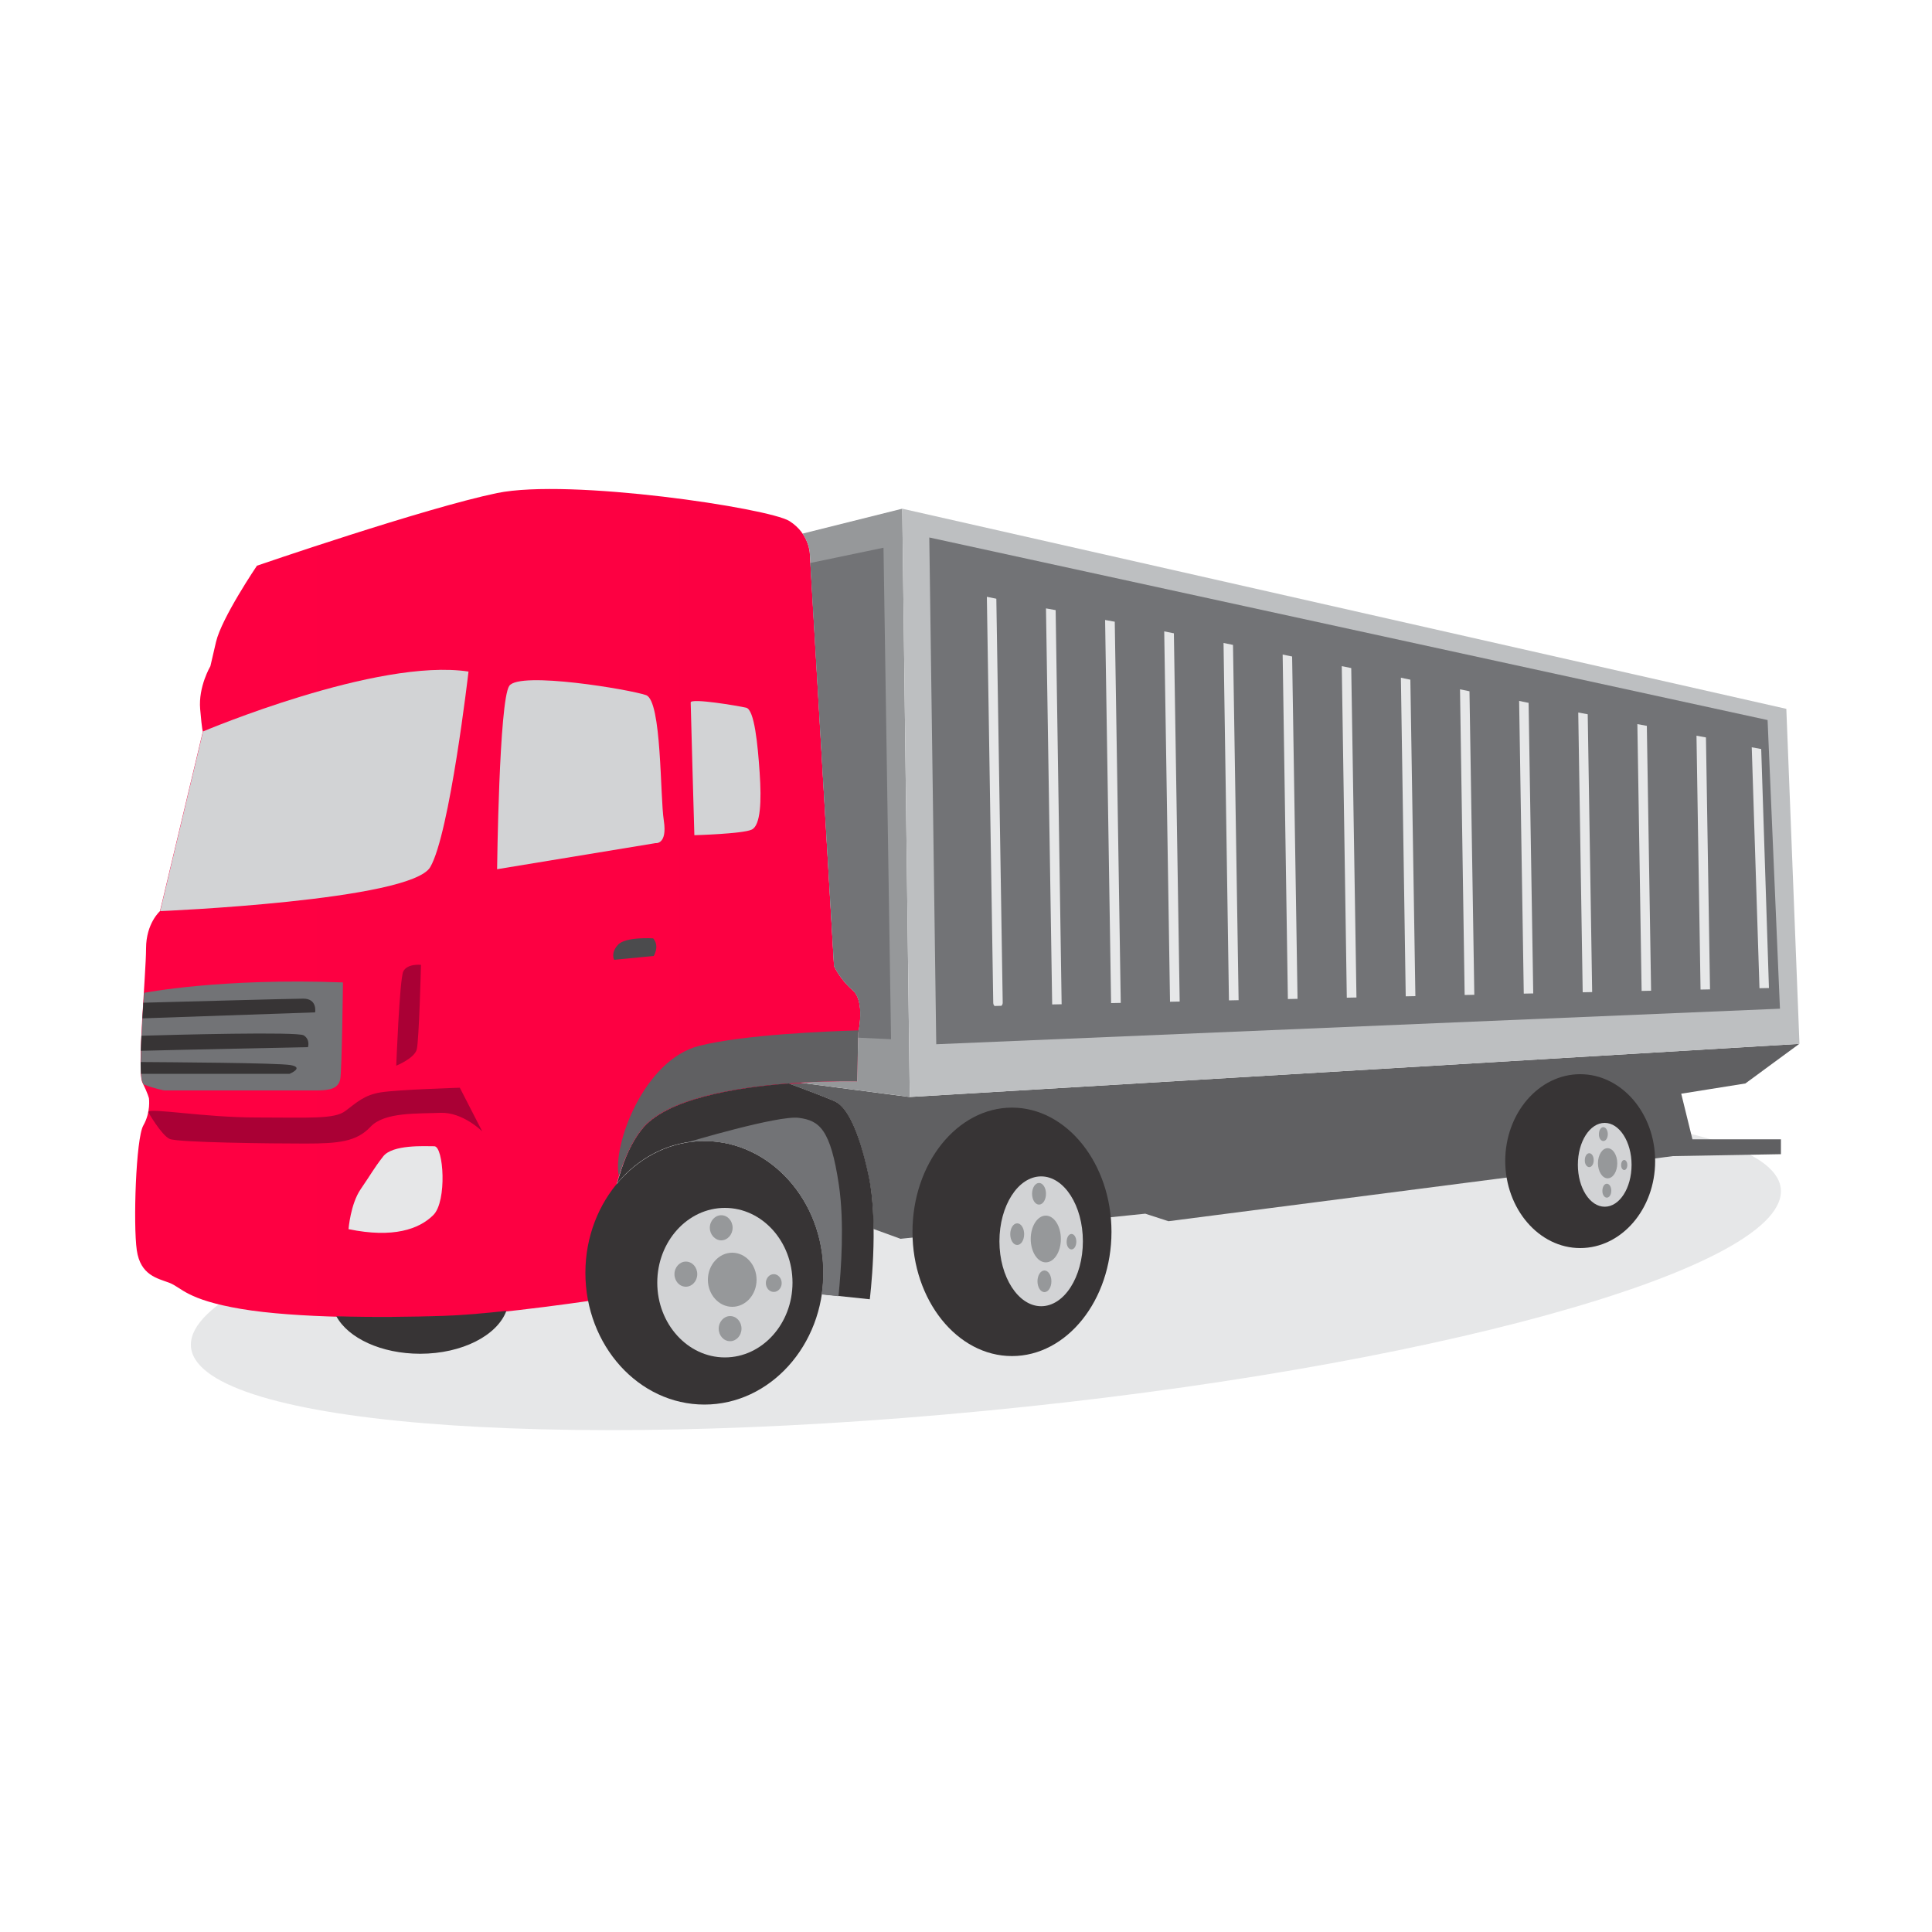<?xml version="1.0" encoding="utf-8"?>
<!-- Generator: Adobe Illustrator 24.3.0, SVG Export Plug-In . SVG Version: 6.00 Build 0)  -->
<svg version="1.1" id="Слой_1" xmlns="http://www.w3.org/2000/svg" xmlns:xlink="http://www.w3.org/1999/xlink" x="0px" y="0px"
	 viewBox="0 0 1000 1000" style="enable-background:new 0 0 1000 1000;" xml:space="preserve">
<style type="text/css">
	.st0{fill-rule:evenodd;clip-rule:evenodd;fill:#E6E7E8;}
	.st1{fill-rule:evenodd;clip-rule:evenodd;fill:#606062;}
	.st2{fill-rule:evenodd;clip-rule:evenodd;fill:url(#SVGID_1_);}
	.st3{fill-rule:evenodd;clip-rule:evenodd;fill:#D2D3D5;}
	.st4{fill-rule:evenodd;clip-rule:evenodd;fill:#4B4B4D;}
	.st5{fill-rule:evenodd;clip-rule:evenodd;fill:#AA0035;}
	.st6{fill-rule:evenodd;clip-rule:evenodd;fill:#727376;}
	.st7{fill-rule:evenodd;clip-rule:evenodd;fill:#373435;}
	.st8{fill-rule:evenodd;clip-rule:evenodd;fill:#96989A;}
	.st9{fill-rule:evenodd;clip-rule:evenodd;fill:#BDBFC1;}
</style>
<g>
	<path class="st0" d="M510.3,582.4C283,604.3,98.8,655.2,98.8,696c0,40.8,184.2,56.2,411.5,34.2c227.3-21.9,411.5-72.8,411.5-113.6
		S737.5,560.5,510.3,582.4z"/>
	<path class="st1" d="M452.1,636.1c-0.1-9.3-0.7-19-2.5-27.2c-5.3-25.1-11.6-35.6-16.9-38.5c-2.4-1.3-13.2-5.4-24.5-9.6
		c2-0.2,4-0.3,6-0.4l56.6,7.4l460.5-27.5l-27.9,20.5l-33.2,5.3l5.8,23.6h45.8v7.7l-55.9,1l-261.1,33.7l-12-3.9l-126.7,13
		L452.1,636.1z"/>
	<linearGradient id="SVGID_1_" gradientUnits="userSpaceOnUse" x1="70.011" y1="467.378" x2="445.306" y2="467.378">
		<stop  offset="0" style="stop-color:#FE0042"/>
		<stop  offset="1" style="stop-color:#FC0042"/>
	</linearGradient>
	<path class="st2" d="M444.2,534.7c0,0,3.9-16.4-2.9-22.2c-6.7-5.8-9.6-12.5-9.6-12.5L419.2,287c0,0,0-10.6-10.6-17.3
		c-10.6-6.7-113.7-22.2-151.3-14.5C219.7,263,133,292.8,133,292.8s-18.3,27-21.2,39.5c-2.9,12.5-2.9,12.5-2.9,12.5
		s-6.3,10.6-5.3,22.2c1,11.6,1.4,11.6,1.4,11.6l-22.2,93c0,0-7.2,6.3-7.2,19.3c0,13-4.8,63.6-1.9,69.4c2.9,5.8,3.4,8.2,3.4,8.2
		s1,7.2-2.9,14c-3.9,6.7-5.3,51.5-3.4,64.6c1.9,13,10.6,14.5,16.9,16.9c6.3,2.4,8.7,8.7,37.1,13.5c28.4,4.8,74.7,4.8,104.5,3.9
		c29.9-1,83.3-9.2,83.3-9.2s-1.9-59.7,19.3-87.2c21.2-27.5,111.8-25,111.8-25L444.2,534.7z"/>
	<path class="st3" d="M105.1,378.6l-22.2,93c0,0,129.7-5.4,139.8-22.8c10.1-17.3,19.8-101.2,19.8-101.2
		C195.3,340.4,105.1,378.6,105.1,378.6z"/>
	<path class="st3" d="M257.3,449.9c0,0,1-87.2,6.3-94.9c5.3-7.7,62.6,1.9,70.8,4.8c8.2,2.9,7.2,52.5,9.2,65
		c1.9,12.5-4.3,11.6-4.3,11.6L257.3,449.9z"/>
	<path class="st3" d="M359.4,432.3c0,0-1.9-66.2-1.9-68.7c0-2.4,24.3,1.7,28.7,2.7c4.3,1,6,19,7,33.7c1,14.7,0.5,27.2-4.1,29.4
		C384.5,431.6,359.4,432.3,359.4,432.3z"/>
	<path class="st4" d="M338.1,485.7c0,0-14.5-1-18.3,3.4c-3.9,4.3-1.9,7.7-1.9,7.7l20.5-2C338.3,494.7,341.6,489.9,338.1,485.7z"/>
	<path class="st5" d="M76.7,575.6c0.4-2.4,28.5,2.8,55.9,2.8c27.5,0,40.5,1,46.2-3.4c5.8-4.3,9.6-8.2,18.3-9.6
		c8.7-1.4,40.9-2.4,40.9-2.4l11.6,22.6c0,0-10.1-10.1-21.7-9.6s-28.9-0.5-36.1,7.2c-7.2,7.7-16.4,8.7-33.7,8.7
		c-17.3,0-66-0.5-70.3-2.4C83.5,587.5,76.7,575.6,76.7,575.6z"/>
	<path class="st0" d="M180.4,636.2c0,0,1-13,6.3-20.7c5.3-7.7,6.7-10.6,11.6-16.9c4.8-6.3,21.7-5.3,26.5-5.3
		c4.8,0,6.7,28.4-0.5,35.6C217,636.2,203.5,641,180.4,636.2z"/>
	<path class="st6" d="M177.5,508.5c0,0-0.5,45.3-1.4,50.1c-1,4.8-5.3,5.8-12,5.8H85c0,0-5-0.9-10.7-3.1c-0.2-0.3-0.3-0.7-0.5-1.1
		c-1.9-3.8-0.5-27.2,0.8-46.3C74.5,513.9,114.4,506.1,177.5,508.5z"/>
	<path class="st7" d="M73,555.8c-0.1-1.7-0.2-3.7-0.2-6.1c12.5,0.1,71.3,0.4,77.7,1.6c7.1,1.3-0.6,4.5-0.6,4.5L73,555.8L73,555.8z
		 M72.9,543.9c0.1-2.4,0.2-5,0.3-7.8c16.7-0.5,81-2.2,84-0.2c3.5,2.2,2.2,6.1,2.2,6.1S86.3,543.5,72.9,543.9L72.9,543.9z
		 M73.7,527.1c0.2-2.7,0.3-5.4,0.5-8.1c19.9-0.5,76.7-2.1,82.8-2.1c7.4,0,6.1,7.1,6.1,7.1L73.7,527.1z"/>
	<path class="st5" d="M217.9,499.4c0,0-1,39.3-2.2,43.8c-1.2,4.6-10.6,8.4-10.6,8.4s1.7-44.3,3.6-48.7
		C210.7,498.6,217.9,499.4,217.9,499.4z"/>
	<path class="st1" d="M362,541.3c23.1-5.8,66.1-7.5,82.5-8c-0.2,0.9-0.3,1.4-0.3,1.4l-0.5,25c0,0-90.6-2.4-111.8,25
		c-5.1,6.5-8.8,14.9-11.6,23.9C316.9,593.2,333.1,548.5,362,541.3z"/>
	<path class="st8" d="M470.9,567.8L467,263.3l-51.6,12.9c3.8,5.5,3.8,10.8,3.8,10.8L431.7,500c0,0,2.9,6.7,9.6,12.5
		c6.7,5.8,2.9,22.2,2.9,22.2l-0.5,25c0,0-12.6-0.3-29.5,0.7L470.9,567.8z"/>
	<path class="st6" d="M444.2,537.1l17,0.8l-3.9-254.4l-37.9,7.9L431.7,500c0,0,2.9,6.7,9.6,12.5c6.7,5.8,2.9,22.2,2.9,22.2
		L444.2,537.1z"/>
	<polygon class="st9" points="470.9,567.8 467,263.3 924.6,366.9 931.4,540.3 	"/>
	<polygon class="st6" points="484.6,540.5 481,278.2 914.9,372.7 921.3,522.1 	"/>
	<path class="st7" d="M174.1,681.3c19.6,0.6,39.7,0.3,55.3-0.2c9.4-0.3,21-1.3,32.7-2.6c-4.7,12.7-22.9,22.2-44.6,22.2
		C197.3,700.7,180.2,692.6,174.1,681.3z"/>
	<path class="st7" d="M364.6,727c33.9,0,61.6-30.6,61.6-68.2c0-37.5-27.7-68.2-61.6-68.2S303,621.3,303,658.8
		C303,696.4,330.6,727,364.6,727z"/>
	<path class="st3" d="M375.2,702.6c19.3,0,35-17.4,35-38.7c0-21.3-15.7-38.7-35-38.7c-19.3,0-35,17.4-35,38.7
		C340.2,685.2,355.9,702.6,375.2,702.6z"/>
	<path class="st8" d="M379,676.4c7,0,12.6-6.3,12.6-14c0-7.7-5.7-14-12.6-14s-12.6,6.3-12.6,14C366.4,670.1,372.1,676.4,379,676.4z"
		/>
	<path class="st8" d="M373.3,642c3.2,0,5.9-2.9,5.9-6.5c0-3.6-2.6-6.5-5.9-6.5c-3.2,0-5.9,2.9-5.9,6.5
		C367.4,639,370.1,642,373.3,642z"/>
	<path class="st8" d="M355,666c3.2,0,5.9-2.9,5.9-6.5c0-3.6-2.6-6.5-5.9-6.5c-3.2,0-5.9,2.9-5.9,6.5C349.1,663.1,351.7,666,355,666z
		"/>
	<path class="st8" d="M377.9,694.2c3.2,0,5.9-2.9,5.9-6.5c0-3.6-2.6-6.5-5.9-6.5c-3.2,0-5.9,2.9-5.9,6.5
		C372,691.3,374.6,694.2,377.9,694.2z"/>
	<path class="st8" d="M400.5,668.7c2.3,0,4.1-2.1,4.1-4.6c0-2.5-1.9-4.6-4.1-4.6c-2.3,0-4.1,2.1-4.1,4.6
		C396.4,666.6,398.2,668.7,400.5,668.7z"/>
	<path class="st7" d="M332,584.8c12.4-16,48.5-21.9,76.3-24c11.3,4.2,22.1,8.3,24.5,9.6c5.3,2.9,11.6,13.5,16.9,38.5
		c5.3,25.1,0.5,63.6,0.5,63.6l-24.7-2.6c0.5-3.6,0.8-7.4,0.8-11.2c0-37.6-27.6-68.2-61.6-68.2c-17.9,0-34.1,8.5-45.3,22
		c0.4-1.3,0.7-2.7,1.2-4C323.2,599.7,326.9,591.3,332,584.8z"/>
	<path class="st6" d="M355.3,591.4c0,0,47.6-14.3,58.2-12.8c10.6,1.4,16.4,5.8,20.7,34.7c2.9,19.5,1.2,43.8-0.2,57.6l-8.7-0.9
		c0.5-3.6,0.8-7.4,0.8-11.2c0-37.6-27.6-68.2-61.6-68.2C361.4,590.6,358.3,590.9,355.3,591.4z"/>
	<path class="st7" d="M523.8,701.9c28.4,0,51.5-28.9,51.5-64.3c0-35.4-23.2-64.3-51.5-64.3c-28.4,0-51.5,28.9-51.5,64.3
		C472.3,673,495.4,701.9,523.8,701.9z"/>
	<path class="st3" d="M538.9,676.1c11.9,0,21.6-15.1,21.6-33.6s-9.7-33.6-21.6-33.6c-11.9,0-21.6,15.1-21.6,33.6
		S527.1,676.1,538.9,676.1z"/>
	<path class="st8" d="M541.3,653.4c4.3,0,7.8-5.4,7.8-12.1c0-6.7-3.5-12.1-7.8-12.1c-4.3,0-7.8,5.4-7.8,12.1
		C533.5,647.9,537,653.4,541.3,653.4z"/>
	<path class="st8" d="M537.8,623.5c2,0,3.6-2.5,3.6-5.6c0-3.1-1.6-5.6-3.6-5.6c-2,0-3.6,2.5-3.6,5.6
		C534.2,621,535.8,623.5,537.8,623.5z"/>
	<path class="st8" d="M526.5,644.4c2,0,3.6-2.5,3.6-5.6s-1.6-5.6-3.6-5.6c-2,0-3.6,2.5-3.6,5.6S524.5,644.4,526.5,644.4z"/>
	<path class="st8" d="M540.6,668.8c2,0,3.6-2.5,3.6-5.6c0-3.1-1.6-5.6-3.6-5.6c-2,0-3.6,2.5-3.6,5.6
		C537,666.3,538.6,668.8,540.6,668.8z"/>
	<path class="st8" d="M554.6,646.7c1.4,0,2.5-1.8,2.5-4c0-2.2-1.1-4-2.5-4c-1.4,0-2.5,1.8-2.5,4C552,644.9,553.2,646.7,554.6,646.7z
		"/>
	<path class="st7" d="M817.9,646c21.4,0,38.8-20.2,38.8-45c0-24.8-17.4-45-38.8-45c-21.4,0-38.8,20.2-38.8,45
		C779.2,625.8,796.6,646,817.9,646z"/>
	<path class="st3" d="M830.6,624.6c7.7,0,13.9-9.7,13.9-21.7c0-11.9-6.3-21.7-13.9-21.7c-7.7,0-13.9,9.7-13.9,21.7
		C816.7,614.8,822.9,624.6,830.6,624.6z"/>
	<path class="st8" d="M832.1,609.9c2.8,0,5-3.5,5-7.8c0-4.3-2.3-7.8-5-7.8c-2.8,0-5,3.5-5,7.8C827.1,606.4,829.4,609.9,832.1,609.9z
		"/>
	<path class="st8" d="M829.9,590.6c1.3,0,2.3-1.6,2.3-3.6c0-2-1.1-3.6-2.3-3.6c-1.3,0-2.3,1.6-2.3,3.6
		C827.5,589,828.6,590.6,829.9,590.6z"/>
	<path class="st8" d="M822.6,604.1c1.3,0,2.3-1.6,2.3-3.6c0-2-1-3.6-2.3-3.6s-2.3,1.6-2.3,3.6C820.2,602.5,821.3,604.1,822.6,604.1z
		"/>
	<path class="st8" d="M831.7,619.9c1.3,0,2.3-1.6,2.3-3.6c0-2-1-3.6-2.3-3.6c-1.3,0-2.3,1.6-2.3,3.6
		C829.3,618.3,830.4,619.9,831.7,619.9z"/>
	<path class="st8" d="M840.7,605.6c0.9,0,1.6-1.1,1.6-2.6c0-1.4-0.7-2.6-1.6-2.6c-0.9,0-1.6,1.1-1.6,2.6
		C839,604.4,839.8,605.6,840.7,605.6z"/>
	<g>
		<path class="st0" d="M510.8,308.7c0,0.1,0,0.1,0,0.2l4.9,1l3.3,209c0,0.7-0.2,1.3-0.7,1.7l-3.5,0.1c-0.5-0.4-0.7-1.1-0.7-1.7
			l-3.3-210L510.8,308.7z"/>
		<polygon class="st0" points="541.4,314.9 544.6,519.9 549.5,519.8 546.4,315.8 		"/>
		<polygon class="st0" points="572,320.9 575.1,519.2 580.1,519.1 577,321.8 		"/>
		<polygon class="st0" points="602.6,326.8 605.6,518.5 610.6,518.4 607.6,327.8 		"/>
		<polygon class="st0" points="633.3,332.8 636.1,517.8 641.1,517.7 638.2,333.8 		"/>
		<polygon class="st0" points="663.9,338.8 666.6,517.1 671.6,517 668.8,339.8 		"/>
		<polygon class="st0" points="694.5,344.8 697.1,516.4 702.1,516.3 699.4,345.8 		"/>
		<polygon class="st0" points="725.1,350.8 727.6,515.7 732.6,515.6 730,351.8 		"/>
		<polygon class="st0" points="755.7,356.8 758.1,515 763.1,514.9 760.6,357.8 		"/>
		<polygon class="st0" points="786.3,362.8 788.7,514.3 793.6,514.2 791.2,363.8 		"/>
		<polygon class="st0" points="816.9,368.8 819.2,513.6 824.1,513.5 821.8,369.7 		"/>
		<polygon class="st0" points="847.5,374.8 849.7,512.9 854.6,512.8 852.4,375.7 		"/>
		<polygon class="st0" points="878.1,380.8 880.2,512.2 885.1,512.1 883,381.7 		"/>
		<polygon class="st0" points="906.7,386.8 910.7,511.5 915.6,511.4 911.6,387.7 		"/>
	</g>
</g>
</svg>

